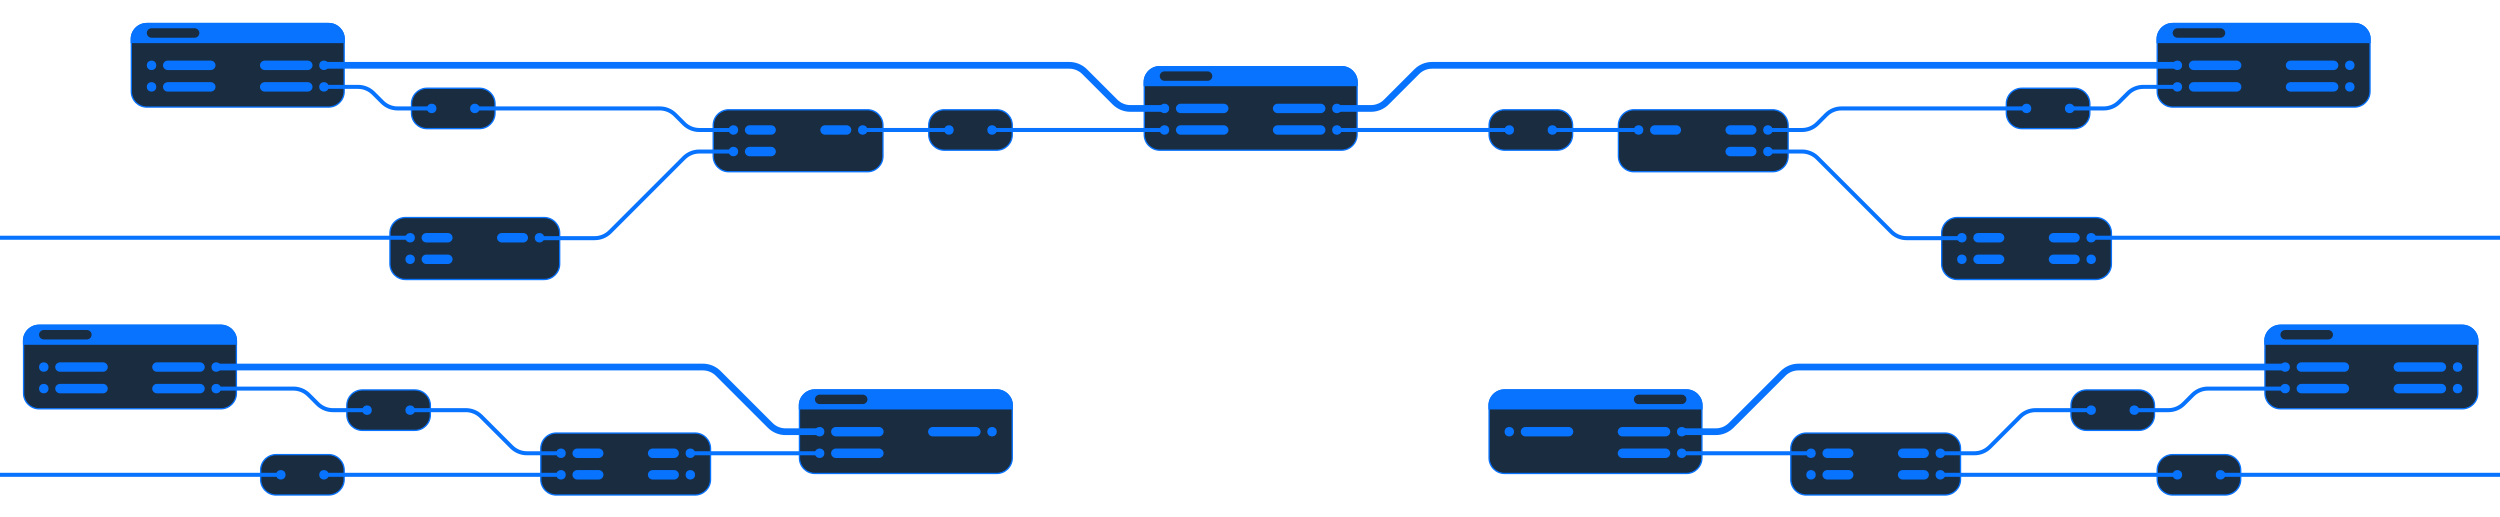 <?xml version="1.0" encoding="utf-8"?>
<!-- Generator: Adobe Illustrator 27.5.0, SVG Export Plug-In . SVG Version: 6.00 Build 0)  -->
<svg version="1.1" id="Calque_1" xmlns="http://www.w3.org/2000/svg" xmlns:xlink="http://www.w3.org/1999/xlink" x="0px" y="0px"
	 viewBox="0 0 1856 384" style="enable-background:new 0 0 1856 384;" xml:space="preserve">
<style type="text/css">
	.st0{fill:#192c40;}
	.st1{fill:#0873ff;}
	.st2{fill:none;stroke:#0873ff;stroke-width:5;stroke-miterlimit:10;}
	.st3{fill:none;stroke:#0873ff;stroke-width:3;stroke-miterlimit:10;}
</style>
<g>
	<path class="st0" d="M605,351.5c-6.3,0-11.5-5.2-11.5-11.5v-39c0-6.3,5.2-11.5,11.5-11.5h135c6.3,0,11.5,5.2,11.5,11.5v39
		c0,6.3-5.2,11.5-11.5,11.5H605z"/>
	<path class="st1" d="M740,290c6.1,0,11,4.9,11,11v39c0,6.1-4.9,11-11,11H605c-6.1,0-11-4.9-11-11v-39c0-6.1,4.9-11,11-11H740
		 M740,289H605c-6.6,0-12,5.4-12,12v39c0,6.6,5.4,12,12,12h135c6.6,0,12-5.4,12-12v-39C752,294.4,746.6,289,740,289L740,289z"/>
</g>
<g>
	<path class="st1" d="M740,289H605c-6.6,0-12,5.4-12,12v3h159v-3C752,294.4,746.6,289,740,289z"/>
</g>
<path class="st1" d="M652.5,340h-32c-1.9,0-3.5-1.6-3.5-3.5l0,0c0-1.9,1.6-3.5,3.5-3.5h32c1.9,0,3.5,1.6,3.5,3.5l0,0
	C656,338.4,654.4,340,652.5,340z"/>
<path class="st1" d="M652.5,324h-32c-1.9,0-3.5-1.6-3.5-3.5l0,0c0-1.9,1.6-3.5,3.5-3.5h32c1.9,0,3.5,1.6,3.5,3.5l0,0
	C656,322.4,654.4,324,652.5,324z"/>
<path class="st1" d="M724.5,324h-32c-1.9,0-3.5-1.6-3.5-3.5l0,0c0-1.9,1.6-3.5,3.5-3.5h32c1.9,0,3.5,1.6,3.5,3.5l0,0
	C728,322.4,726.4,324,724.5,324z"/>
<path class="st0" d="M640.5,300h-32c-1.9,0-3.5-1.6-3.5-3.5l0,0c0-1.9,1.6-3.5,3.5-3.5h32c1.9,0,3.5,1.6,3.5,3.5l0,0
	C644,298.4,642.4,300,640.5,300z"/>
<circle class="st1" cx="608.5" cy="336.5" r="3.5"/>
<circle class="st1" cx="608.5" cy="320.5" r="3.5"/>
<circle class="st1" cx="736.5" cy="320.5" r="3.5"/>
<g>
	<path class="st0" d="M109,79.5c-6.3,0-11.5-5.2-11.5-11.5V29c0-6.3,5.2-11.5,11.5-11.5h135c6.3,0,11.5,5.2,11.5,11.5v39
		c0,6.3-5.2,11.5-11.5,11.5H109z"/>
	<path class="st1" d="M244,18c6.1,0,11,4.9,11,11v39c0,6.1-4.9,11-11,11H109c-6.1,0-11-4.9-11-11V29c0-6.1,4.9-11,11-11H244 M244,17
		H109c-6.6,0-12,5.4-12,12v39c0,6.6,5.4,12,12,12h135c6.6,0,12-5.4,12-12V29C256,22.4,250.6,17,244,17L244,17z"/>
</g>
<g>
	<path class="st1" d="M244,17H109c-6.6,0-12,5.4-12,12v3h159v-3C256,22.4,250.6,17,244,17z"/>
</g>
<path class="st1" d="M156.5,68h-32c-1.9,0-3.5-1.6-3.5-3.5l0,0c0-1.9,1.6-3.5,3.5-3.5h32c1.9,0,3.5,1.6,3.5,3.5l0,0
	C160,66.4,158.4,68,156.5,68z"/>
<path class="st1" d="M156.5,52h-32c-1.9,0-3.5-1.6-3.5-3.5l0,0c0-1.9,1.6-3.5,3.5-3.5h32c1.9,0,3.5,1.6,3.5,3.5l0,0
	C160,50.4,158.4,52,156.5,52z"/>
<path class="st1" d="M228.5,52h-32c-1.9,0-3.5-1.6-3.5-3.5l0,0c0-1.9,1.6-3.5,3.5-3.5h32c1.9,0,3.5,1.6,3.5,3.5l0,0
	C232,50.4,230.4,52,228.5,52z"/>
<path class="st0" d="M144.5,28h-32c-1.9,0-3.5-1.6-3.5-3.5l0,0c0-1.9,1.6-3.5,3.5-3.5h32c1.9,0,3.5,1.6,3.5,3.5l0,0
	C148,26.4,146.4,28,144.5,28z"/>
<circle class="st1" cx="112.5" cy="64.5" r="3.5"/>
<circle class="st1" cx="112.5" cy="48.5" r="3.5"/>
<circle class="st1" cx="240.5" cy="48.5" r="3.5"/>
<path class="st1" d="M228.5,68h-32c-1.9,0-3.5-1.6-3.5-3.5l0,0c0-1.9,1.6-3.5,3.5-3.5h32c1.9,0,3.5,1.6,3.5,3.5l0,0
	C232,66.4,230.4,68,228.5,68z"/>
<circle class="st1" cx="240.5" cy="64.5" r="3.5"/>
<g>
	<path class="st0" d="M29,303.5c-6.3,0-11.5-5.2-11.5-11.5v-39c0-6.3,5.2-11.5,11.5-11.5h135c6.3,0,11.5,5.2,11.5,11.5v39
		c0,6.3-5.2,11.5-11.5,11.5H29z"/>
	<path class="st1" d="M164,242c6.1,0,11,4.9,11,11v39c0,6.1-4.9,11-11,11H29c-6.1,0-11-4.9-11-11v-39c0-6.1,4.9-11,11-11H164
		 M164,241H29c-6.6,0-12,5.4-12,12v39c0,6.6,5.4,12,12,12h135c6.6,0,12-5.4,12-12v-39C176,246.4,170.6,241,164,241L164,241z"/>
</g>
<g>
	<path class="st1" d="M164,241H29c-6.6,0-12,5.4-12,12v3h159v-3C176,246.4,170.6,241,164,241z"/>
</g>
<path class="st1" d="M76.5,292h-32c-1.9,0-3.5-1.6-3.5-3.5l0,0c0-1.9,1.6-3.5,3.5-3.5h32c1.9,0,3.5,1.6,3.5,3.5l0,0
	C80,290.4,78.4,292,76.5,292z"/>
<path class="st1" d="M76.5,276h-32c-1.9,0-3.5-1.6-3.5-3.5l0,0c0-1.9,1.6-3.5,3.5-3.5h32c1.9,0,3.5,1.6,3.5,3.5l0,0
	C80,274.4,78.4,276,76.5,276z"/>
<path class="st1" d="M148.5,276h-32c-1.9,0-3.5-1.6-3.5-3.5l0,0c0-1.9,1.6-3.5,3.5-3.5h32c1.9,0,3.5,1.6,3.5,3.5l0,0
	C152,274.4,150.4,276,148.5,276z"/>
<path class="st0" d="M64.5,252h-32c-1.9,0-3.5-1.6-3.5-3.5l0,0c0-1.9,1.6-3.5,3.5-3.5h32c1.9,0,3.5,1.6,3.5,3.5l0,0
	C68,250.4,66.4,252,64.5,252z"/>
<circle class="st1" cx="32.5" cy="288.5" r="3.5"/>
<circle class="st1" cx="32.5" cy="272.5" r="3.5"/>
<circle class="st1" cx="160.5" cy="272.5" r="3.5"/>
<path class="st1" d="M148.5,292h-32c-1.9,0-3.5-1.6-3.5-3.5l0,0c0-1.9,1.6-3.5,3.5-3.5h32c1.9,0,3.5,1.6,3.5,3.5l0,0
	C152,290.4,150.4,292,148.5,292z"/>
<circle class="st1" cx="160.5" cy="288.5" r="3.5"/>
<g>
	<path class="st0" d="M861,111.5c-6.3,0-11.5-5.2-11.5-11.5V61c0-6.3,5.2-11.5,11.5-11.5h135c6.3,0,11.5,5.2,11.5,11.5v39
		c0,6.3-5.2,11.5-11.5,11.5H861z"/>
	<path class="st1" d="M996,50c6.1,0,11,4.9,11,11v39c0,6.1-4.9,11-11,11H861c-6.1,0-11-4.9-11-11V61c0-6.1,4.9-11,11-11H996 M996,49
		H861c-6.6,0-12,5.4-12,12v39c0,6.6,5.4,12,12,12h135c6.6,0,12-5.4,12-12V61C1008,54.4,1002.6,49,996,49L996,49z"/>
</g>
<g>
	<path class="st1" d="M996,49H861c-6.6,0-12,5.4-12,12v3h159v-3C1008,54.4,1002.6,49,996,49z"/>
</g>
<path class="st1" d="M908.5,100h-32c-1.9,0-3.5-1.6-3.5-3.5l0,0c0-1.9,1.6-3.5,3.5-3.5h32c1.9,0,3.5,1.6,3.5,3.5l0,0
	C912,98.4,910.4,100,908.5,100z"/>
<path class="st1" d="M908.5,84h-32c-1.9,0-3.5-1.6-3.5-3.5l0,0c0-1.9,1.6-3.5,3.5-3.5h32c1.9,0,3.5,1.6,3.5,3.5l0,0
	C912,82.4,910.4,84,908.5,84z"/>
<path class="st1" d="M980.5,84h-32c-1.9,0-3.5-1.6-3.5-3.5l0,0c0-1.9,1.6-3.5,3.5-3.5h32c1.9,0,3.5,1.6,3.5,3.5l0,0
	C984,82.4,982.4,84,980.5,84z"/>
<path class="st0" d="M896.5,60h-32c-1.9,0-3.5-1.6-3.5-3.5l0,0c0-1.9,1.6-3.5,3.5-3.5h32c1.9,0,3.5,1.6,3.5,3.5l0,0
	C900,58.4,898.4,60,896.5,60z"/>
<circle class="st1" cx="864.5" cy="96.5" r="3.5"/>
<circle class="st1" cx="864.5" cy="80.5" r="3.5"/>
<circle class="st1" cx="992.5" cy="80.5" r="3.5"/>
<path class="st1" d="M980.5,100h-32c-1.9,0-3.5-1.6-3.5-3.5l0,0c0-1.9,1.6-3.5,3.5-3.5h32c1.9,0,3.5,1.6,3.5,3.5l0,0
	C984,98.4,982.4,100,980.5,100z"/>
<circle class="st1" cx="992.5" cy="96.5" r="3.5"/>
<g>
	<path class="st0" d="M541,127.5c-6.3,0-11.5-5.2-11.5-11.5V93c0-6.3,5.2-11.5,11.5-11.5h103c6.3,0,11.5,5.2,11.5,11.5v23
		c0,6.3-5.2,11.5-11.5,11.5H541z"/>
	<path class="st1" d="M644,82c6.1,0,11,4.9,11,11v23c0,6.1-4.9,11-11,11H541c-6.1,0-11-4.9-11-11V93c0-6.1,4.9-11,11-11H644 M644,81
		H541c-6.6,0-12,5.4-12,12v23c0,6.6,5.4,12,12,12h103c6.6,0,12-5.4,12-12V93C656,86.4,650.6,81,644,81L644,81z"/>
</g>
<path class="st1" d="M572.5,116h-16c-1.9,0-3.5-1.6-3.5-3.5l0,0c0-1.9,1.6-3.5,3.5-3.5h16c1.9,0,3.5,1.6,3.5,3.5l0,0
	C576,114.4,574.4,116,572.5,116z"/>
<path class="st1" d="M572.5,100h-16c-1.9,0-3.5-1.6-3.5-3.5l0,0c0-1.9,1.6-3.5,3.5-3.5h16c1.9,0,3.5,1.6,3.5,3.5l0,0
	C576,98.4,574.4,100,572.5,100z"/>
<path class="st1" d="M628.5,100h-16c-1.9,0-3.5-1.6-3.5-3.5l0,0c0-1.9,1.6-3.5,3.5-3.5h16c1.9,0,3.5,1.6,3.5,3.5l0,0
	C632,98.4,630.4,100,628.5,100z"/>
<circle class="st1" cx="544.5" cy="112.5" r="3.5"/>
<circle class="st1" cx="544.5" cy="96.5" r="3.5"/>
<circle class="st1" cx="640.5" cy="96.5" r="3.5"/>
<g>
	<path class="st0" d="M413,367.5c-6.3,0-11.5-5.2-11.5-11.5v-23c0-6.3,5.2-11.5,11.5-11.5h103c6.3,0,11.5,5.2,11.5,11.5v23
		c0,6.3-5.2,11.5-11.5,11.5H413z"/>
	<path class="st1" d="M516,322c6.1,0,11,4.9,11,11v23c0,6.1-4.9,11-11,11H413c-6.1,0-11-4.9-11-11v-23c0-6.1,4.9-11,11-11H516
		 M516,321H413c-6.6,0-12,5.4-12,12v23c0,6.6,5.4,12,12,12h103c6.6,0,12-5.4,12-12v-23C528,326.4,522.6,321,516,321L516,321z"/>
</g>
<path class="st1" d="M444.5,356h-16c-1.9,0-3.5-1.6-3.5-3.5l0,0c0-1.9,1.6-3.5,3.5-3.5h16c1.9,0,3.5,1.6,3.5,3.5l0,0
	C448,354.4,446.4,356,444.5,356z"/>
<path class="st1" d="M444.5,340h-16c-1.9,0-3.5-1.6-3.5-3.5l0,0c0-1.9,1.6-3.5,3.5-3.5h16c1.9,0,3.5,1.6,3.5,3.5l0,0
	C448,338.4,446.4,340,444.5,340z"/>
<path class="st1" d="M500.5,340h-16c-1.9,0-3.5-1.6-3.5-3.5l0,0c0-1.9,1.6-3.5,3.5-3.5h16c1.9,0,3.5,1.6,3.5,3.5l0,0
	C504,338.4,502.4,340,500.5,340z"/>
<circle class="st1" cx="416.5" cy="352.5" r="3.5"/>
<circle class="st1" cx="416.5" cy="336.5" r="3.5"/>
<circle class="st1" cx="512.5" cy="336.5" r="3.5"/>
<path class="st1" d="M500.5,356h-16c-1.9,0-3.5-1.6-3.5-3.5l0,0c0-1.9,1.6-3.5,3.5-3.5h16c1.9,0,3.5,1.6,3.5,3.5l0,0
	C504,354.4,502.4,356,500.5,356z"/>
<circle class="st1" cx="512.5" cy="352.5" r="3.5"/>
<g>
	<path class="st0" d="M301,207.5c-6.3,0-11.5-5.2-11.5-11.5v-23c0-6.3,5.2-11.5,11.5-11.5h103c6.3,0,11.5,5.2,11.5,11.5v23
		c0,6.3-5.2,11.5-11.5,11.5H301z"/>
	<path class="st1" d="M404,162c6.1,0,11,4.9,11,11v23c0,6.1-4.9,11-11,11H301c-6.1,0-11-4.9-11-11v-23c0-6.1,4.9-11,11-11H404
		 M404,161H301c-6.6,0-12,5.4-12,12v23c0,6.6,5.4,12,12,12h103c6.6,0,12-5.4,12-12v-23C416,166.4,410.6,161,404,161L404,161z"/>
</g>
<path class="st1" d="M332.5,196h-16c-1.9,0-3.5-1.6-3.5-3.5l0,0c0-1.9,1.6-3.5,3.5-3.5h16c1.9,0,3.5,1.6,3.5,3.5l0,0
	C336,194.4,334.4,196,332.5,196z"/>
<path class="st1" d="M332.5,180h-16c-1.9,0-3.5-1.6-3.5-3.5l0,0c0-1.9,1.6-3.5,3.5-3.5h16c1.9,0,3.5,1.6,3.5,3.5l0,0
	C336,178.4,334.4,180,332.5,180z"/>
<path class="st1" d="M388.5,180h-16c-1.9,0-3.5-1.6-3.5-3.5l0,0c0-1.9,1.6-3.5,3.5-3.5h16c1.9,0,3.5,1.6,3.5,3.5l0,0
	C392,178.4,390.4,180,388.5,180z"/>
<circle class="st1" cx="304.5" cy="192.5" r="3.5"/>
<circle class="st1" cx="304.5" cy="176.5" r="3.5"/>
<circle class="st1" cx="400.5" cy="176.5" r="3.5"/>
<g>
	<path class="st0" d="M701,111.5c-6.3,0-11.5-5.2-11.5-11.5v-7c0-6.3,5.2-11.5,11.5-11.5h39c6.3,0,11.5,5.2,11.5,11.5v7
		c0,6.3-5.2,11.5-11.5,11.5H701z"/>
	<path class="st1" d="M740,82c6.1,0,11,4.9,11,11v7c0,6.1-4.9,11-11,11h-39c-6.1,0-11-4.9-11-11v-7c0-6.1,4.9-11,11-11H740 M740,81
		h-39c-6.6,0-12,5.4-12,12v7c0,6.6,5.4,12,12,12h39c6.6,0,12-5.4,12-12v-7C752,86.4,746.6,81,740,81L740,81z"/>
</g>
<circle class="st1" cx="704.5" cy="96.5" r="3.5"/>
<circle class="st1" cx="736.5" cy="96.5" r="3.5"/>
<g>
	<path class="st0" d="M269,319.5c-6.3,0-11.5-5.2-11.5-11.5v-7c0-6.3,5.2-11.5,11.5-11.5h39c6.3,0,11.5,5.2,11.5,11.5v7
		c0,6.3-5.2,11.5-11.5,11.5H269z"/>
	<path class="st1" d="M308,290c6.1,0,11,4.9,11,11v7c0,6.1-4.9,11-11,11h-39c-6.1,0-11-4.9-11-11v-7c0-6.1,4.9-11,11-11H308
		 M308,289h-39c-6.6,0-12,5.4-12,12v7c0,6.6,5.4,12,12,12h39c6.6,0,12-5.4,12-12v-7C320,294.4,314.6,289,308,289L308,289z"/>
</g>
<circle class="st1" cx="272.5" cy="304.5" r="3.5"/>
<circle class="st1" cx="304.5" cy="304.5" r="3.5"/>
<g>
	<path class="st0" d="M205,367.5c-6.3,0-11.5-5.2-11.5-11.5v-7c0-6.3,5.2-11.5,11.5-11.5h39c6.3,0,11.5,5.2,11.5,11.5v7
		c0,6.3-5.2,11.5-11.5,11.5H205z"/>
	<path class="st1" d="M244,338c6.1,0,11,4.9,11,11v7c0,6.1-4.9,11-11,11h-39c-6.1,0-11-4.9-11-11v-7c0-6.1,4.9-11,11-11H244
		 M244,337h-39c-6.6,0-12,5.4-12,12v7c0,6.6,5.4,12,12,12h39c6.6,0,12-5.4,12-12v-7C256,342.4,250.6,337,244,337L244,337z"/>
</g>
<circle class="st1" cx="208.5" cy="352.5" r="3.5"/>
<circle class="st1" cx="240.5" cy="352.5" r="3.5"/>
<g>
	<path class="st0" d="M317,95.5c-6.3,0-11.5-5.2-11.5-11.5v-7c0-6.3,5.2-11.5,11.5-11.5h39c6.3,0,11.5,5.2,11.5,11.5v7
		c0,6.3-5.2,11.5-11.5,11.5H317z"/>
	<path class="st1" d="M356,66c6.1,0,11,4.9,11,11v7c0,6.1-4.9,11-11,11h-39c-6.1,0-11-4.9-11-11v-7c0-6.1,4.9-11,11-11H356 M356,65
		h-39c-6.6,0-12,5.4-12,12v7c0,6.6,5.4,12,12,12h39c6.6,0,12-5.4,12-12v-7C368,70.4,362.6,65,356,65L356,65z"/>
</g>
<circle class="st1" cx="320.5" cy="80.5" r="3.5"/>
<circle class="st1" cx="352.5" cy="80.5" r="3.5"/>
<path class="st2" d="M240.5,48.5h553.4c4.2,0,8.3,1.7,11.3,4.7l22.6,22.6c3,3,7.1,4.7,11.3,4.7h25.4"/>
<line class="st3" x1="864.5" y1="96.5" x2="736.5" y2="96.5"/>
<line class="st3" x1="704" y1="96.5" x2="640.5" y2="96.5"/>
<path class="st3" d="M240.5,64.5h25.4c4.2,0,8.3,1.7,11.3,4.7l6.6,6.6c3,3,7.1,4.7,11.3,4.7h25.4"/>
<path class="st3" d="M352.5,80.5h137.4c4.2,0,8.3,1.7,11.3,4.7l6.6,6.6c3,3,7.1,4.7,11.3,4.7h25.4"/>
<path class="st3" d="M544.5,112.5h-25.4c-4.2,0-8.3,1.7-11.3,4.7l-54.9,54.9c-3,3-7.1,4.7-11.3,4.7h-41.1"/>
<line class="st3" x1="240.5" y1="352.5" x2="416.5" y2="352.5"/>
<path class="st3" d="M304.5,304.5h41.4c4.2,0,8.3,1.7,11.3,4.7l22.6,22.6c3,3,7.1,4.7,11.3,4.7h25.4"/>
<line class="st3" x1="512.5" y1="336.5" x2="608.5" y2="336.5"/>
<path class="st2" d="M608.5,320.5h-25.4c-4.2,0-8.3-1.7-11.3-4.7l-38.6-38.6c-3-3-7.1-4.7-11.3-4.7H160.5"/>
<path class="st3" d="M272.5,304.5h-25.4c-4.2,0-8.3-1.7-11.3-4.7l-6.6-6.6c-3-3-7.1-4.7-11.3-4.7h-57.4"/>
<line class="st3" x1="208.5" y1="352.5" x2="0" y2="352.5"/>
<line class="st3" x1="304" y1="176.5" x2="0" y2="176.5"/>
<g>
	<path class="st0" d="M1117,351.5c-6.3,0-11.5-5.2-11.5-11.5v-39c0-6.3,5.2-11.5,11.5-11.5h135c6.3,0,11.5,5.2,11.5,11.5v39
		c0,6.3-5.2,11.5-11.5,11.5H1117z"/>
	<path class="st1" d="M1252,290c6.1,0,11,4.9,11,11v39c0,6.1-4.9,11-11,11h-135c-6.1,0-11-4.9-11-11v-39c0-6.1,4.9-11,11-11H1252
		 M1252,289h-135c-6.6,0-12,5.4-12,12v39c0,6.6,5.4,12,12,12h135c6.6,0,12-5.4,12-12v-39C1264,294.4,1258.6,289,1252,289L1252,289z"
		/>
</g>
<g>
	<path class="st1" d="M1117,289h135c6.6,0,12,5.4,12,12v3h-159v-3C1105,294.4,1110.4,289,1117,289z"/>
</g>
<path class="st1" d="M1204.5,340h32c1.9,0,3.5-1.6,3.5-3.5l0,0c0-1.9-1.6-3.5-3.5-3.5h-32c-1.9,0-3.5,1.6-3.5,3.5l0,0
	C1201,338.4,1202.6,340,1204.5,340z"/>
<path class="st1" d="M1204.5,324h32c1.9,0,3.5-1.6,3.5-3.5l0,0c0-1.9-1.6-3.5-3.5-3.5h-32c-1.9,0-3.5,1.6-3.5,3.5l0,0
	C1201,322.4,1202.6,324,1204.5,324z"/>
<path class="st1" d="M1132.5,324h32c1.9,0,3.5-1.6,3.5-3.5l0,0c0-1.9-1.6-3.5-3.5-3.5h-32c-1.9,0-3.5,1.6-3.5,3.5l0,0
	C1129,322.4,1130.6,324,1132.5,324z"/>
<path class="st0" d="M1216.5,300h32c1.9,0,3.5-1.6,3.5-3.5l0,0c0-1.9-1.6-3.5-3.5-3.5h-32c-1.9,0-3.5,1.6-3.5,3.5l0,0
	C1213,298.4,1214.6,300,1216.5,300z"/>
<circle class="st1" cx="1248.5" cy="336.5" r="3.5"/>
<circle class="st1" cx="1248.5" cy="320.5" r="3.5"/>
<circle class="st1" cx="1120.5" cy="320.5" r="3.5"/>
<g>
	<path class="st0" d="M1613,79.5c-6.3,0-11.5-5.2-11.5-11.5V29c0-6.3,5.2-11.5,11.5-11.5h135c6.3,0,11.5,5.2,11.5,11.5v39
		c0,6.3-5.2,11.5-11.5,11.5H1613z"/>
	<path class="st1" d="M1748,18c6.1,0,11,4.9,11,11v39c0,6.1-4.9,11-11,11h-135c-6.1,0-11-4.9-11-11V29c0-6.1,4.9-11,11-11H1748
		 M1748,17h-135c-6.6,0-12,5.4-12,12v39c0,6.6,5.4,12,12,12h135c6.6,0,12-5.4,12-12V29C1760,22.4,1754.6,17,1748,17L1748,17z"/>
</g>
<g>
	<path class="st1" d="M1613,17h135c6.6,0,12,5.4,12,12v3h-159v-3C1601,22.4,1606.4,17,1613,17z"/>
</g>
<path class="st1" d="M1700.5,68h32c1.9,0,3.5-1.6,3.5-3.5l0,0c0-1.9-1.6-3.5-3.5-3.5h-32c-1.9,0-3.5,1.6-3.5,3.5l0,0
	C1697,66.4,1698.6,68,1700.5,68z"/>
<path class="st1" d="M1700.5,52h32c1.9,0,3.5-1.6,3.5-3.5l0,0c0-1.9-1.6-3.5-3.5-3.5h-32c-1.9,0-3.5,1.6-3.5,3.5l0,0
	C1697,50.4,1698.6,52,1700.5,52z"/>
<path class="st1" d="M1628.5,52h32c1.9,0,3.5-1.6,3.5-3.5l0,0c0-1.9-1.6-3.5-3.5-3.5h-32c-1.9,0-3.5,1.6-3.5,3.5l0,0
	C1625,50.4,1626.6,52,1628.5,52z"/>
<path class="st0" d="M1616.5,28h32c1.9,0,3.5-1.6,3.5-3.5l0,0c0-1.9-1.6-3.5-3.5-3.5h-32c-1.9,0-3.5,1.6-3.5,3.5l0,0
	C1613,26.4,1614.6,28,1616.5,28z"/>
<circle class="st1" cx="1744.5" cy="64.5" r="3.5"/>
<circle class="st1" cx="1744.5" cy="48.5" r="3.5"/>
<circle class="st1" cx="1616.5" cy="48.5" r="3.5"/>
<path class="st1" d="M1628.5,68h32c1.9,0,3.5-1.6,3.5-3.5l0,0c0-1.9-1.6-3.5-3.5-3.5h-32c-1.9,0-3.5,1.6-3.5,3.5l0,0
	C1625,66.4,1626.6,68,1628.5,68z"/>
<circle class="st1" cx="1616.5" cy="64.5" r="3.5"/>
<g>
	<path class="st0" d="M1693,303.5c-6.3,0-11.5-5.2-11.5-11.5v-39c0-6.3,5.2-11.5,11.5-11.5h135c6.3,0,11.5,5.2,11.5,11.5v39
		c0,6.3-5.2,11.5-11.5,11.5H1693z"/>
	<path class="st1" d="M1828,242c6.1,0,11,4.9,11,11v39c0,6.1-4.9,11-11,11h-135c-6.1,0-11-4.9-11-11v-39c0-6.1,4.9-11,11-11H1828
		 M1828,241h-135c-6.6,0-12,5.4-12,12v39c0,6.6,5.4,12,12,12h135c6.6,0,12-5.4,12-12v-39C1840,246.4,1834.6,241,1828,241L1828,241z"
		/>
</g>
<g>
	<path class="st1" d="M1693,241h135c6.6,0,12,5.4,12,12v3h-159v-3C1681,246.4,1686.4,241,1693,241z"/>
</g>
<path class="st1" d="M1780.5,292h32c1.9,0,3.5-1.6,3.5-3.5l0,0c0-1.9-1.6-3.5-3.5-3.5h-32c-1.9,0-3.5,1.6-3.5,3.5l0,0
	C1777,290.4,1778.6,292,1780.5,292z"/>
<path class="st1" d="M1780.5,276h32c1.9,0,3.5-1.6,3.5-3.5l0,0c0-1.9-1.6-3.5-3.5-3.5h-32c-1.9,0-3.5,1.6-3.5,3.5l0,0
	C1777,274.4,1778.6,276,1780.5,276z"/>
<path class="st1" d="M1708.5,276h32c1.9,0,3.5-1.6,3.5-3.5l0,0c0-1.9-1.6-3.5-3.5-3.5h-32c-1.9,0-3.5,1.6-3.5,3.5l0,0
	C1705,274.4,1706.6,276,1708.5,276z"/>
<path class="st0" d="M1696.5,252h32c1.9,0,3.5-1.6,3.5-3.5l0,0c0-1.9-1.6-3.5-3.5-3.5h-32c-1.9,0-3.5,1.6-3.5,3.5l0,0
	C1693,250.4,1694.6,252,1696.5,252z"/>
<circle class="st1" cx="1824.5" cy="288.5" r="3.5"/>
<circle class="st1" cx="1824.5" cy="272.5" r="3.5"/>
<circle class="st1" cx="1696.5" cy="272.5" r="3.5"/>
<path class="st1" d="M1708.5,292h32c1.9,0,3.5-1.6,3.5-3.5l0,0c0-1.9-1.6-3.5-3.5-3.5h-32c-1.9,0-3.5,1.6-3.5,3.5l0,0
	C1705,290.4,1706.6,292,1708.5,292z"/>
<circle class="st1" cx="1696.5" cy="288.5" r="3.5"/>
<g>
	<path class="st0" d="M1213,127.5c-6.3,0-11.5-5.2-11.5-11.5V93c0-6.3,5.2-11.5,11.5-11.5h103c6.3,0,11.5,5.2,11.5,11.5v23
		c0,6.3-5.2,11.5-11.5,11.5H1213z"/>
	<path class="st1" d="M1316,82c6.1,0,11,4.9,11,11v23c0,6.1-4.9,11-11,11h-103c-6.1,0-11-4.9-11-11V93c0-6.1,4.9-11,11-11H1316
		 M1316,81h-103c-6.6,0-12,5.4-12,12v23c0,6.6,5.4,12,12,12h103c6.6,0,12-5.4,12-12V93C1328,86.4,1322.6,81,1316,81L1316,81z"/>
</g>
<path class="st1" d="M1284.5,116h16c1.9,0,3.5-1.6,3.5-3.5l0,0c0-1.9-1.6-3.5-3.5-3.5h-16c-1.9,0-3.5,1.6-3.5,3.5l0,0
	C1281,114.4,1282.6,116,1284.5,116z"/>
<path class="st1" d="M1284.5,100h16c1.9,0,3.5-1.6,3.5-3.5l0,0c0-1.9-1.6-3.5-3.5-3.5h-16c-1.9,0-3.5,1.6-3.5,3.5l0,0
	C1281,98.4,1282.6,100,1284.5,100z"/>
<path class="st1" d="M1228.5,100h16c1.9,0,3.5-1.6,3.5-3.5l0,0c0-1.9-1.6-3.5-3.5-3.5h-16c-1.9,0-3.5,1.6-3.5,3.5l0,0
	C1225,98.4,1226.6,100,1228.5,100z"/>
<circle class="st1" cx="1312.5" cy="112.5" r="3.5"/>
<circle class="st1" cx="1312.5" cy="96.5" r="3.5"/>
<circle class="st1" cx="1216.5" cy="96.5" r="3.5"/>
<g>
	<path class="st0" d="M1341,367.5c-6.3,0-11.5-5.2-11.5-11.5v-23c0-6.3,5.2-11.5,11.5-11.5h103c6.3,0,11.5,5.2,11.5,11.5v23
		c0,6.3-5.2,11.5-11.5,11.5H1341z"/>
	<path class="st1" d="M1444,322c6.1,0,11,4.9,11,11v23c0,6.1-4.9,11-11,11h-103c-6.1,0-11-4.9-11-11v-23c0-6.1,4.9-11,11-11H1444
		 M1444,321h-103c-6.6,0-12,5.4-12,12v23c0,6.6,5.4,12,12,12h103c6.6,0,12-5.4,12-12v-23C1456,326.4,1450.6,321,1444,321L1444,321z"
		/>
</g>
<path class="st1" d="M1412.5,356h16c1.9,0,3.5-1.6,3.5-3.5l0,0c0-1.9-1.6-3.5-3.5-3.5h-16c-1.9,0-3.5,1.6-3.5,3.5l0,0
	C1409,354.4,1410.6,356,1412.5,356z"/>
<path class="st1" d="M1412.5,340h16c1.9,0,3.5-1.6,3.5-3.5l0,0c0-1.9-1.6-3.5-3.5-3.5h-16c-1.9,0-3.5,1.6-3.5,3.5l0,0
	C1409,338.4,1410.6,340,1412.5,340z"/>
<path class="st1" d="M1356.5,340h16c1.9,0,3.5-1.6,3.5-3.5l0,0c0-1.9-1.6-3.5-3.5-3.5h-16c-1.9,0-3.5,1.6-3.5,3.5l0,0
	C1353,338.4,1354.6,340,1356.5,340z"/>
<circle class="st1" cx="1440.5" cy="352.5" r="3.5"/>
<circle class="st1" cx="1440.5" cy="336.5" r="3.5"/>
<circle class="st1" cx="1344.5" cy="336.5" r="3.5"/>
<path class="st1" d="M1356.5,356h16c1.9,0,3.5-1.6,3.5-3.5l0,0c0-1.9-1.6-3.5-3.5-3.5h-16c-1.9,0-3.5,1.6-3.5,3.5l0,0
	C1353,354.4,1354.6,356,1356.5,356z"/>
<circle class="st1" cx="1344.5" cy="352.5" r="3.5"/>
<g>
	<path class="st0" d="M1453,207.5c-6.3,0-11.5-5.2-11.5-11.5v-23c0-6.3,5.2-11.5,11.5-11.5h103c6.3,0,11.5,5.2,11.5,11.5v23
		c0,6.3-5.2,11.5-11.5,11.5H1453z"/>
	<path class="st1" d="M1556,162c6.1,0,11,4.9,11,11v23c0,6.1-4.9,11-11,11h-103c-6.1,0-11-4.9-11-11v-23c0-6.1,4.9-11,11-11H1556
		 M1556,161h-103c-6.6,0-12,5.4-12,12v23c0,6.6,5.4,12,12,12h103c6.6,0,12-5.4,12-12v-23C1568,166.4,1562.6,161,1556,161L1556,161z"
		/>
</g>
<path class="st1" d="M1524.5,196h16c1.9,0,3.5-1.6,3.5-3.5l0,0c0-1.9-1.6-3.5-3.5-3.5h-16c-1.9,0-3.5,1.6-3.5,3.5l0,0
	C1521,194.4,1522.6,196,1524.5,196z"/>
<path class="st1" d="M1524.5,180h16c1.9,0,3.5-1.6,3.5-3.5l0,0c0-1.9-1.6-3.5-3.5-3.5h-16c-1.9,0-3.5,1.6-3.5,3.5l0,0
	C1521,178.4,1522.6,180,1524.5,180z"/>
<path class="st1" d="M1468.5,180h16c1.9,0,3.5-1.6,3.5-3.5l0,0c0-1.9-1.6-3.5-3.5-3.5h-16c-1.9,0-3.5,1.6-3.5,3.5l0,0
	C1465,178.4,1466.6,180,1468.5,180z"/>
<circle class="st1" cx="1552.5" cy="192.5" r="3.5"/>
<circle class="st1" cx="1552.5" cy="176.5" r="3.5"/>
<circle class="st1" cx="1456.5" cy="176.5" r="3.5"/>
<path class="st1" d="M1468.5,196h16c1.9,0,3.5-1.6,3.5-3.5l0,0c0-1.9-1.6-3.5-3.5-3.5h-16c-1.9,0-3.5,1.6-3.5,3.5l0,0
	C1465,194.4,1466.6,196,1468.5,196z"/>
<circle class="st1" cx="1456.5" cy="192.5" r="3.5"/>
<g>
	<path class="st0" d="M1117,111.5c-6.3,0-11.5-5.2-11.5-11.5v-7c0-6.3,5.2-11.5,11.5-11.5h39c6.3,0,11.5,5.2,11.5,11.5v7
		c0,6.3-5.2,11.5-11.5,11.5H1117z"/>
	<path class="st1" d="M1156,82c6.1,0,11,4.9,11,11v7c0,6.1-4.9,11-11,11h-39c-6.1,0-11-4.9-11-11v-7c0-6.1,4.9-11,11-11H1156
		 M1156,81h-39c-6.6,0-12,5.4-12,12v7c0,6.6,5.4,12,12,12h39c6.6,0,12-5.4,12-12v-7C1168,86.4,1162.6,81,1156,81L1156,81z"/>
</g>
<circle class="st1" cx="1152.5" cy="96.5" r="3.5"/>
<circle class="st1" cx="1120.5" cy="96.5" r="3.5"/>
<g>
	<path class="st0" d="M1549,319.5c-6.3,0-11.5-5.2-11.5-11.5v-7c0-6.3,5.2-11.5,11.5-11.5h39c6.3,0,11.5,5.2,11.5,11.5v7
		c0,6.3-5.2,11.5-11.5,11.5H1549z"/>
	<path class="st1" d="M1588,290c6.1,0,11,4.9,11,11v7c0,6.1-4.9,11-11,11h-39c-6.1,0-11-4.9-11-11v-7c0-6.1,4.9-11,11-11H1588
		 M1588,289h-39c-6.6,0-12,5.4-12,12v7c0,6.6,5.4,12,12,12h39c6.6,0,12-5.4,12-12v-7C1600,294.4,1594.6,289,1588,289L1588,289z"/>
</g>
<circle class="st1" cx="1584.5" cy="304.5" r="3.5"/>
<circle class="st1" cx="1552.5" cy="304.5" r="3.5"/>
<g>
	<path class="st0" d="M1613,367.5c-6.3,0-11.5-5.2-11.5-11.5v-7c0-6.3,5.2-11.5,11.5-11.5h39c6.3,0,11.5,5.2,11.5,11.5v7
		c0,6.3-5.2,11.5-11.5,11.5H1613z"/>
	<path class="st1" d="M1652,338c6.1,0,11,4.9,11,11v7c0,6.1-4.9,11-11,11h-39c-6.1,0-11-4.9-11-11v-7c0-6.1,4.9-11,11-11H1652
		 M1652,337h-39c-6.6,0-12,5.4-12,12v7c0,6.6,5.4,12,12,12h39c6.6,0,12-5.4,12-12v-7C1664,342.4,1658.6,337,1652,337L1652,337z"/>
</g>
<circle class="st1" cx="1648.5" cy="352.5" r="3.5"/>
<circle class="st1" cx="1616.5" cy="352.5" r="3.5"/>
<g>
	<path class="st0" d="M1501,95.5c-6.3,0-11.5-5.2-11.5-11.5v-7c0-6.3,5.2-11.5,11.5-11.5h39c6.3,0,11.5,5.2,11.5,11.5v7
		c0,6.3-5.2,11.5-11.5,11.5H1501z"/>
	<path class="st1" d="M1540,66c6.1,0,11,4.9,11,11v7c0,6.1-4.9,11-11,11h-39c-6.1,0-11-4.9-11-11v-7c0-6.1,4.9-11,11-11H1540
		 M1540,65h-39c-6.6,0-12,5.4-12,12v7c0,6.6,5.4,12,12,12h39c6.6,0,12-5.4,12-12v-7C1552,70.4,1546.6,65,1540,65L1540,65z"/>
</g>
<circle class="st1" cx="1536.5" cy="80.5" r="3.5"/>
<circle class="st1" cx="1504.5" cy="80.5" r="3.5"/>
<path class="st2" d="M1616.5,48.5h-553.4c-4.2,0-8.3,1.7-11.3,4.7l-22.6,22.6c-3,3-7.1,4.7-11.3,4.7h-25.4"/>
<line class="st3" x1="992.5" y1="96.5" x2="1120.5" y2="96.5"/>
<line class="st3" x1="1153" y1="96.5" x2="1216.5" y2="96.5"/>
<path class="st3" d="M1616.5,64.5h-25.4c-4.2,0-8.3,1.7-11.3,4.7l-6.6,6.6c-3,3-7.1,4.7-11.3,4.7h-25.4"/>
<path class="st3" d="M1504.5,80.5h-137.4c-4.2,0-8.3,1.7-11.3,4.7l-6.6,6.6c-3,3-7.1,4.7-11.3,4.7h-25.4"/>
<path class="st3" d="M1312.5,112.5h25.4c4.2,0,8.3,1.7,11.3,4.7l54.9,54.9c3,3,7.1,4.7,11.3,4.7h41.1"/>
<line class="st3" x1="1616.5" y1="352.5" x2="1440.5" y2="352.5"/>
<path class="st3" d="M1552.5,304.5h-41.4c-4.2,0-8.3,1.7-11.3,4.7l-22.6,22.6c-3,3-7.1,4.7-11.3,4.7h-25.4"/>
<line class="st3" x1="1344.5" y1="336.5" x2="1248.5" y2="336.5"/>
<path class="st2" d="M1248.5,320.5h25.4c4.2,0,8.3-1.7,11.3-4.7l38.6-38.6c3-3,7.1-4.7,11.3-4.7h361.4"/>
<path class="st3" d="M1584.5,304.5h25.4c4.2,0,8.3-1.7,11.3-4.7l6.6-6.6c3-3,7.1-4.7,11.3-4.7h57.4"/>
<line class="st3" x1="1648.5" y1="352.5" x2="1856" y2="352.5"/>
<line class="st3" x1="1552.5" y1="176.5" x2="1856" y2="176.5"/>
</svg>
